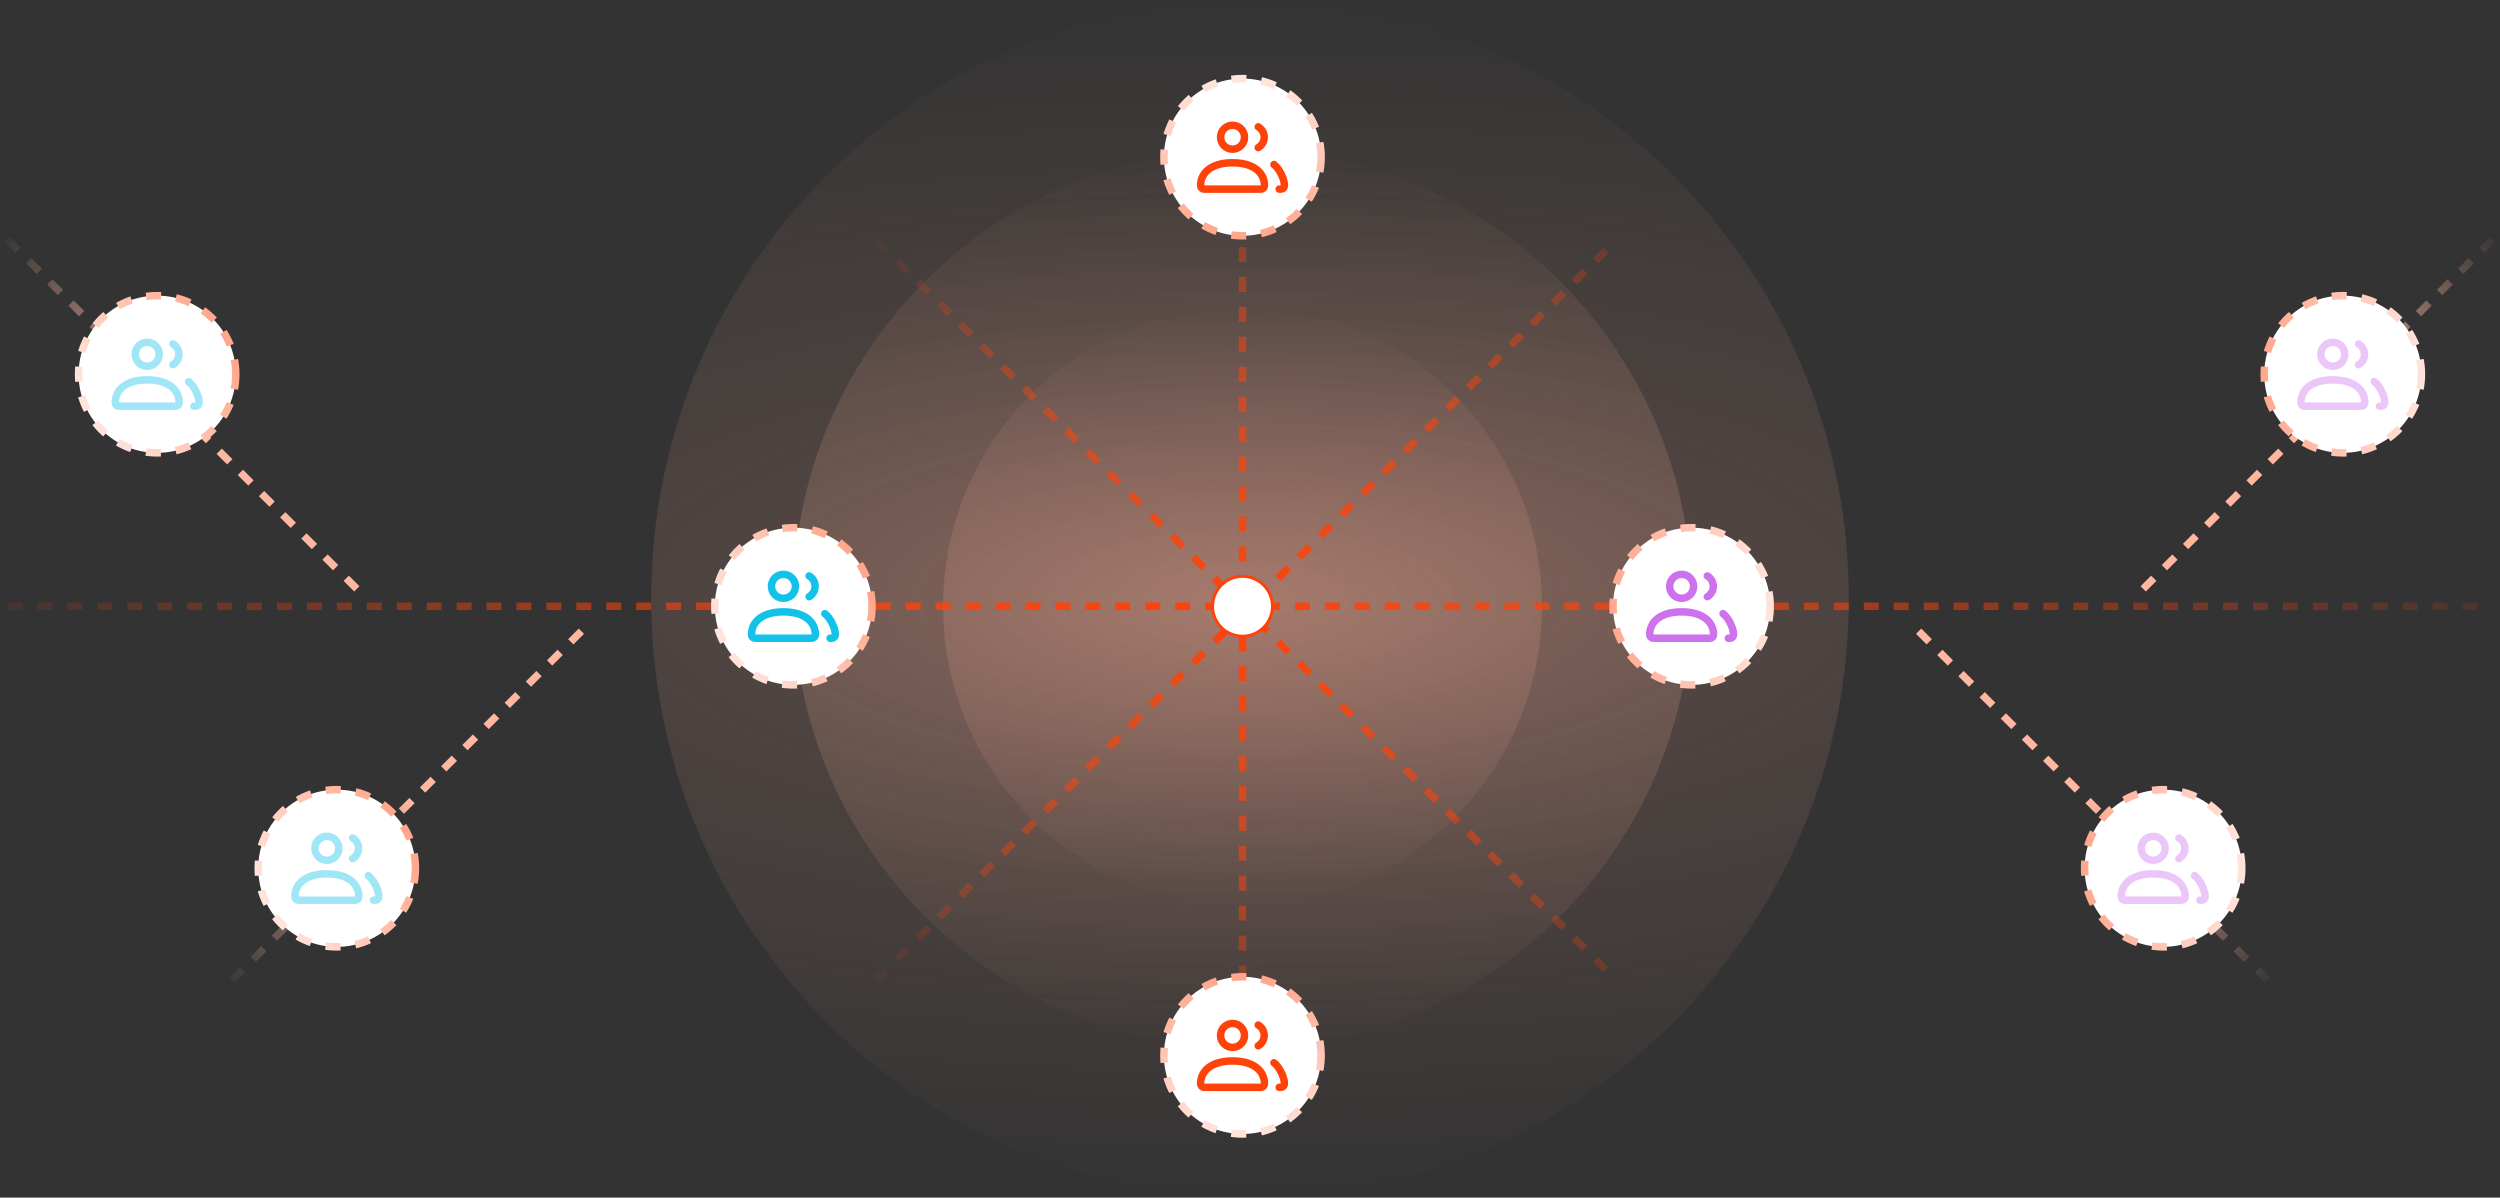 <svg width="334" height="160" viewBox="0 0 334 160" fill="none" xmlns="http://www.w3.org/2000/svg">
<rect x="0" y="0" width="334" height="160" fill="#333333" stroke="none"/>
<path d="M226 80C226 113.137 199.137 140 166 140C132.863 140 106 113.137 106 80C106 46.863 132.863 20 166 20C199.137 20 226 46.863 226 80Z" fill="url(#paint0_radial_1_839)"/>
<path d="M247 80C247 124.183 211.183 160 167 160C122.817 160 87 124.183 87 80C87 35.817 122.817 0 167 0C211.183 0 247 35.817 247 80Z" fill="url(#paint1_radial_1_839)"/>
<path d="M206 81C206 103.091 188.091 121 166 121C143.909 121 126 103.091 126 81C126 58.909 143.909 41 166 41C188.091 41 206 58.909 206 81Z" fill="url(#paint2_radial_1_839)"/>
<path d="M1 81L333 81" stroke="url(#paint3_linear_1_839)" stroke-dasharray="2 2"/>
<path d="M166 151V11" stroke="url(#paint4_linear_1_839)" stroke-dasharray="2 2"/>
<path d="M117 32L215.995 130.995" stroke="url(#paint5_linear_1_839)" stroke-dasharray="2 2"/>
<path d="M1 32L49.083 80.083" stroke="url(#paint6_linear_1_839)" stroke-dasharray="2 2"/>
<path d="M333 32L284.917 80.083" stroke="url(#paint7_linear_1_839)" stroke-dasharray="2 2"/>
<path d="M31 131L79.083 82.917" stroke="url(#paint8_linear_1_839)" stroke-dasharray="2 2"/>
<path d="M303 131L254.917 82.917" stroke="url(#paint9_linear_1_839)" stroke-dasharray="2 2"/>
<path d="M117 131L215.995 32.005" stroke="url(#paint10_linear_1_839)" stroke-dasharray="2 2"/>
<path d="M170 81C170 83.209 168.209 85 166 85C163.791 85 162 83.209 162 81C162 78.791 163.791 77 166 77C168.209 77 170 78.791 170 81Z" fill="white" stroke="#FE4209" stroke-width="0.4"/>
<circle cx="106" cy="81" r="10.5" fill="white" stroke="url(#paint11_linear_1_839)" stroke-dasharray="2 2"/>
<path d="M110.2 81.983C110.939 82.536 111.6 83.927 111.6 84.783C111.6 85.05 111.405 85.267 111.165 85.267H110.9M108.1 79.719C108.578 79.443 108.9 78.926 108.9 78.333C108.9 77.741 108.578 77.224 108.1 76.947M100.835 85.267H108.498C108.739 85.267 108.933 85.05 108.933 84.783C108.933 83.105 107.531 81.745 104.667 81.745C101.802 81.745 100.4 83.105 100.4 84.783C100.4 85.05 100.595 85.267 100.835 85.267ZM106.267 78.333C106.267 79.217 105.55 79.933 104.667 79.933C103.783 79.933 103.067 79.217 103.067 78.333C103.067 77.45 103.783 76.733 104.667 76.733C105.55 76.733 106.267 77.45 106.267 78.333Z" stroke="#12C2E9" stroke-linecap="round"/>
<circle cx="21" cy="50" r="10.5" fill="white" stroke="url(#paint12_linear_1_839)" stroke-dasharray="2 2"/>
<path d="M25.2 50.983C25.939 51.536 26.6 52.926 26.6 53.783C26.6 54.05 26.405 54.267 26.165 54.267H25.9M23.1 48.719C23.578 48.443 23.9 47.926 23.9 47.333C23.9 46.741 23.578 46.224 23.1 45.947M15.835 54.267H23.498C23.739 54.267 23.933 54.05 23.933 53.783C23.933 52.105 22.532 50.745 19.667 50.745C16.802 50.745 15.4 52.105 15.4 53.783C15.4 54.05 15.595 54.267 15.835 54.267ZM21.267 47.333C21.267 48.217 20.55 48.933 19.667 48.933C18.783 48.933 18.067 48.217 18.067 47.333C18.067 46.45 18.783 45.733 19.667 45.733C20.55 45.733 21.267 46.45 21.267 47.333Z" stroke="#12C2E9" stroke-opacity="0.4" stroke-linecap="round"/>
<circle cx="45" cy="116" r="10.5" fill="white" stroke="url(#paint13_linear_1_839)" stroke-dasharray="2 2"/>
<path d="M49.2 116.983C49.939 117.536 50.6 118.926 50.6 119.783C50.6 120.05 50.405 120.267 50.165 120.267H49.9M47.1 114.719C47.578 114.443 47.9 113.926 47.9 113.333C47.9 112.741 47.578 112.224 47.1 111.947M39.835 120.267H47.498C47.739 120.267 47.933 120.05 47.933 119.783C47.933 118.105 46.532 116.745 43.667 116.745C40.802 116.745 39.4 118.105 39.4 119.783C39.4 120.05 39.595 120.267 39.835 120.267ZM45.267 113.333C45.267 114.217 44.55 114.933 43.667 114.933C42.783 114.933 42.067 114.217 42.067 113.333C42.067 112.45 42.783 111.733 43.667 111.733C44.55 111.733 45.267 112.45 45.267 113.333Z" stroke="#12C2E9" stroke-opacity="0.4" stroke-linecap="round"/>
<circle cx="226" cy="81" r="10.5" fill="white" stroke="url(#paint14_linear_1_839)" stroke-dasharray="2 2"/>
<path d="M230.2 81.983C230.939 82.536 231.6 83.927 231.6 84.783C231.6 85.05 231.405 85.267 231.165 85.267H230.9M228.1 79.719C228.578 79.443 228.9 78.926 228.9 78.333C228.9 77.741 228.578 77.224 228.1 76.947M220.835 85.267H228.498C228.739 85.267 228.933 85.05 228.933 84.783C228.933 83.105 227.531 81.745 224.667 81.745C221.802 81.745 220.4 83.105 220.4 84.783C220.4 85.05 220.595 85.267 220.835 85.267ZM226.267 78.333C226.267 79.217 225.55 79.933 224.667 79.933C223.783 79.933 223.067 79.217 223.067 78.333C223.067 77.45 223.783 76.733 224.667 76.733C225.55 76.733 226.267 77.45 226.267 78.333Z" stroke="#CD71ED" stroke-linecap="round"/>
<circle cx="313" cy="50" r="10.5" fill="white" stroke="url(#paint15_linear_1_839)" stroke-dasharray="2 2"/>
<path d="M317.2 50.983C317.939 51.536 318.6 52.926 318.6 53.783C318.6 54.05 318.405 54.267 318.165 54.267H317.9M315.1 48.719C315.578 48.443 315.9 47.926 315.9 47.333C315.9 46.741 315.578 46.224 315.1 45.947M307.835 54.267H315.498C315.739 54.267 315.933 54.05 315.933 53.783C315.933 52.105 314.531 50.745 311.667 50.745C308.802 50.745 307.4 52.105 307.4 53.783C307.4 54.05 307.595 54.267 307.835 54.267ZM313.267 47.333C313.267 48.217 312.55 48.933 311.667 48.933C310.783 48.933 310.067 48.217 310.067 47.333C310.067 46.45 310.783 45.733 311.667 45.733C312.55 45.733 313.267 46.45 313.267 47.333Z" stroke="#CD71ED" stroke-opacity="0.4" stroke-linecap="round"/>
<circle cx="289" cy="116" r="10.5" fill="white" stroke="url(#paint16_linear_1_839)" stroke-dasharray="2 2"/>
<path d="M293.2 116.983C293.939 117.536 294.6 118.926 294.6 119.783C294.6 120.05 294.405 120.267 294.165 120.267H293.9M291.1 114.719C291.578 114.443 291.9 113.926 291.9 113.333C291.9 112.741 291.578 112.224 291.1 111.947M283.835 120.267H291.498C291.739 120.267 291.933 120.05 291.933 119.783C291.933 118.105 290.531 116.745 287.667 116.745C284.802 116.745 283.4 118.105 283.4 119.783C283.4 120.05 283.595 120.267 283.835 120.267ZM289.267 113.333C289.267 114.217 288.55 114.933 287.667 114.933C286.783 114.933 286.067 114.217 286.067 113.333C286.067 112.45 286.783 111.733 287.667 111.733C288.55 111.733 289.267 112.45 289.267 113.333Z" stroke="#CD71ED" stroke-opacity="0.4" stroke-linecap="round"/>
<circle cx="166" cy="21" r="10.5" fill="white" stroke="url(#paint17_linear_1_839)" stroke-dasharray="2 2"/>
<path d="M170.2 21.983C170.939 22.536 171.6 23.927 171.6 24.783C171.6 25.05 171.405 25.267 171.165 25.267H170.9M168.1 19.719C168.578 19.443 168.9 18.926 168.9 18.333C168.9 17.741 168.578 17.224 168.1 16.947M160.835 25.267H168.498C168.739 25.267 168.933 25.05 168.933 24.783C168.933 23.105 167.531 21.745 164.667 21.745C161.802 21.745 160.4 23.105 160.4 24.783C160.4 25.05 160.595 25.267 160.835 25.267ZM166.267 18.333C166.267 19.217 165.55 19.933 164.667 19.933C163.783 19.933 163.067 19.217 163.067 18.333C163.067 17.45 163.783 16.733 164.667 16.733C165.55 16.733 166.267 17.45 166.267 18.333Z" stroke="#FE4209" stroke-linecap="round"/>
<circle cx="166" cy="141" r="10.5" fill="white" stroke="url(#paint18_linear_1_839)" stroke-dasharray="2 2"/>
<path d="M170.2 141.983C170.939 142.536 171.6 143.926 171.6 144.783C171.6 145.05 171.405 145.267 171.165 145.267H170.9M168.1 139.719C168.578 139.443 168.9 138.926 168.9 138.333C168.9 137.741 168.578 137.224 168.1 136.947M160.835 145.267H168.498C168.739 145.267 168.933 145.05 168.933 144.783C168.933 143.105 167.531 141.745 164.667 141.745C161.802 141.745 160.4 143.105 160.4 144.783C160.4 145.05 160.595 145.267 160.835 145.267ZM166.267 138.333C166.267 139.217 165.55 139.933 164.667 139.933C163.783 139.933 163.067 139.217 163.067 138.333C163.067 137.45 163.783 136.733 164.667 136.733C165.55 136.733 166.267 137.45 166.267 138.333Z" stroke="#FE4209" stroke-linecap="round"/>
<defs>
<radialGradient id="paint0_radial_1_839" cx="0" cy="0" r="1" gradientUnits="userSpaceOnUse" gradientTransform="translate(166 80) rotate(90) scale(60 171.236)">
<stop stop-color="#F9AD96" stop-opacity="0.3"/>
<stop offset="1" stop-color="#F9AD96" stop-opacity="0"/>
</radialGradient>
<radialGradient id="paint1_radial_1_839" cx="0" cy="0" r="1" gradientUnits="userSpaceOnUse" gradientTransform="translate(167 80) rotate(90) scale(80 228.314)">
<stop stop-color="#F9AD96" stop-opacity="0.2"/>
<stop offset="1" stop-color="#F9AD96" stop-opacity="0"/>
</radialGradient>
<radialGradient id="paint2_radial_1_839" cx="0" cy="0" r="1" gradientUnits="userSpaceOnUse" gradientTransform="translate(166 81) rotate(90) scale(40 114.157)">
<stop stop-color="#F9AD96" stop-opacity="0.26"/>
<stop offset="1" stop-color="#F9AD96" stop-opacity="0"/>
</radialGradient>
<linearGradient id="paint3_linear_1_839" x1="-14.414" y1="81" x2="356.714" y2="81" gradientUnits="userSpaceOnUse">
<stop stop-color="#FE4209" stop-opacity="0"/>
<stop offset="0.461" stop-color="#FE4209"/>
<stop offset="1" stop-color="#FE4209" stop-opacity="0"/>
</linearGradient>
<linearGradient id="paint4_linear_1_839" x1="166" y1="153.828" x2="166" y2="3.5" gradientUnits="userSpaceOnUse">
<stop stop-color="#FE4209" stop-opacity="0"/>
<stop offset="0.461" stop-color="#FE4209"/>
<stop offset="1" stop-color="#FE4209" stop-opacity="0"/>
</linearGradient>
<linearGradient id="paint5_linear_1_839" x1="115" y1="30" x2="226.5" y2="141.5" gradientUnits="userSpaceOnUse">
<stop stop-color="#FE4209" stop-opacity="0"/>
<stop offset="0.461" stop-color="#FE4209"/>
<stop offset="1" stop-color="#FE4209" stop-opacity="0"/>
</linearGradient>
<linearGradient id="paint6_linear_1_839" x1="0.029" y1="31.029" x2="54.186" y2="85.186" gradientUnits="userSpaceOnUse">
<stop stop-color="#FFB7A1" stop-opacity="0"/>
<stop offset="0.461" stop-color="#FFB7A1"/>
</linearGradient>
<linearGradient id="paint7_linear_1_839" x1="333.971" y1="31.029" x2="279.814" y2="85.186" gradientUnits="userSpaceOnUse">
<stop stop-color="#FFB7A1" stop-opacity="0"/>
<stop offset="0.461" stop-color="#FFB7A1"/>
</linearGradient>
<linearGradient id="paint8_linear_1_839" x1="30.029" y1="131.971" x2="84.186" y2="77.814" gradientUnits="userSpaceOnUse">
<stop stop-color="#FFB7A1" stop-opacity="0"/>
<stop offset="0.461" stop-color="#FFB7A1"/>
</linearGradient>
<linearGradient id="paint9_linear_1_839" x1="303.971" y1="131.971" x2="249.814" y2="77.814" gradientUnits="userSpaceOnUse">
<stop stop-color="#FFB7A1" stop-opacity="0"/>
<stop offset="0.461" stop-color="#FFB7A1"/>
</linearGradient>
<linearGradient id="paint10_linear_1_839" x1="115" y1="133" x2="226.5" y2="21.5" gradientUnits="userSpaceOnUse">
<stop stop-color="#FE4209" stop-opacity="0"/>
<stop offset="0.461" stop-color="#FE4209"/>
<stop offset="1" stop-color="#FE4209" stop-opacity="0"/>
</linearGradient>
<linearGradient id="paint11_linear_1_839" x1="97.4" y1="86.6" x2="115.2" y2="76.6" gradientUnits="userSpaceOnUse">
<stop stop-color="#FFE4DC"/>
<stop offset="1" stop-color="#FFA78C"/>
</linearGradient>
<linearGradient id="paint12_linear_1_839" x1="12.4" y1="55.6" x2="30.2" y2="45.6" gradientUnits="userSpaceOnUse">
<stop stop-color="#FFE4DC"/>
<stop offset="1" stop-color="#FFA78C"/>
</linearGradient>
<linearGradient id="paint13_linear_1_839" x1="36.4" y1="121.6" x2="54.2" y2="111.6" gradientUnits="userSpaceOnUse">
<stop stop-color="#FFE4DC"/>
<stop offset="1" stop-color="#FFA78C"/>
</linearGradient>
<linearGradient id="paint14_linear_1_839" x1="237" y1="81" x2="215" y2="81" gradientUnits="userSpaceOnUse">
<stop stop-color="#FFE4DC"/>
<stop offset="1" stop-color="#FFA78C"/>
</linearGradient>
<linearGradient id="paint15_linear_1_839" x1="324" y1="50" x2="302" y2="50" gradientUnits="userSpaceOnUse">
<stop stop-color="#FFE4DC"/>
<stop offset="1" stop-color="#FFA78C"/>
</linearGradient>
<linearGradient id="paint16_linear_1_839" x1="300" y1="116" x2="278" y2="116" gradientUnits="userSpaceOnUse">
<stop stop-color="#FFE4DC"/>
<stop offset="1" stop-color="#FFA78C"/>
</linearGradient>
<linearGradient id="paint17_linear_1_839" x1="166" y1="11" x2="165.5" y2="31.5" gradientUnits="userSpaceOnUse">
<stop stop-color="#FFE4DC"/>
<stop offset="1" stop-color="#FFA78C"/>
</linearGradient>
<linearGradient id="paint18_linear_1_839" x1="166" y1="151.5" x2="166" y2="130.5" gradientUnits="userSpaceOnUse">
<stop stop-color="#FFE4DC"/>
<stop offset="1" stop-color="#FFA78C"/>
</linearGradient>
</defs>
</svg>

